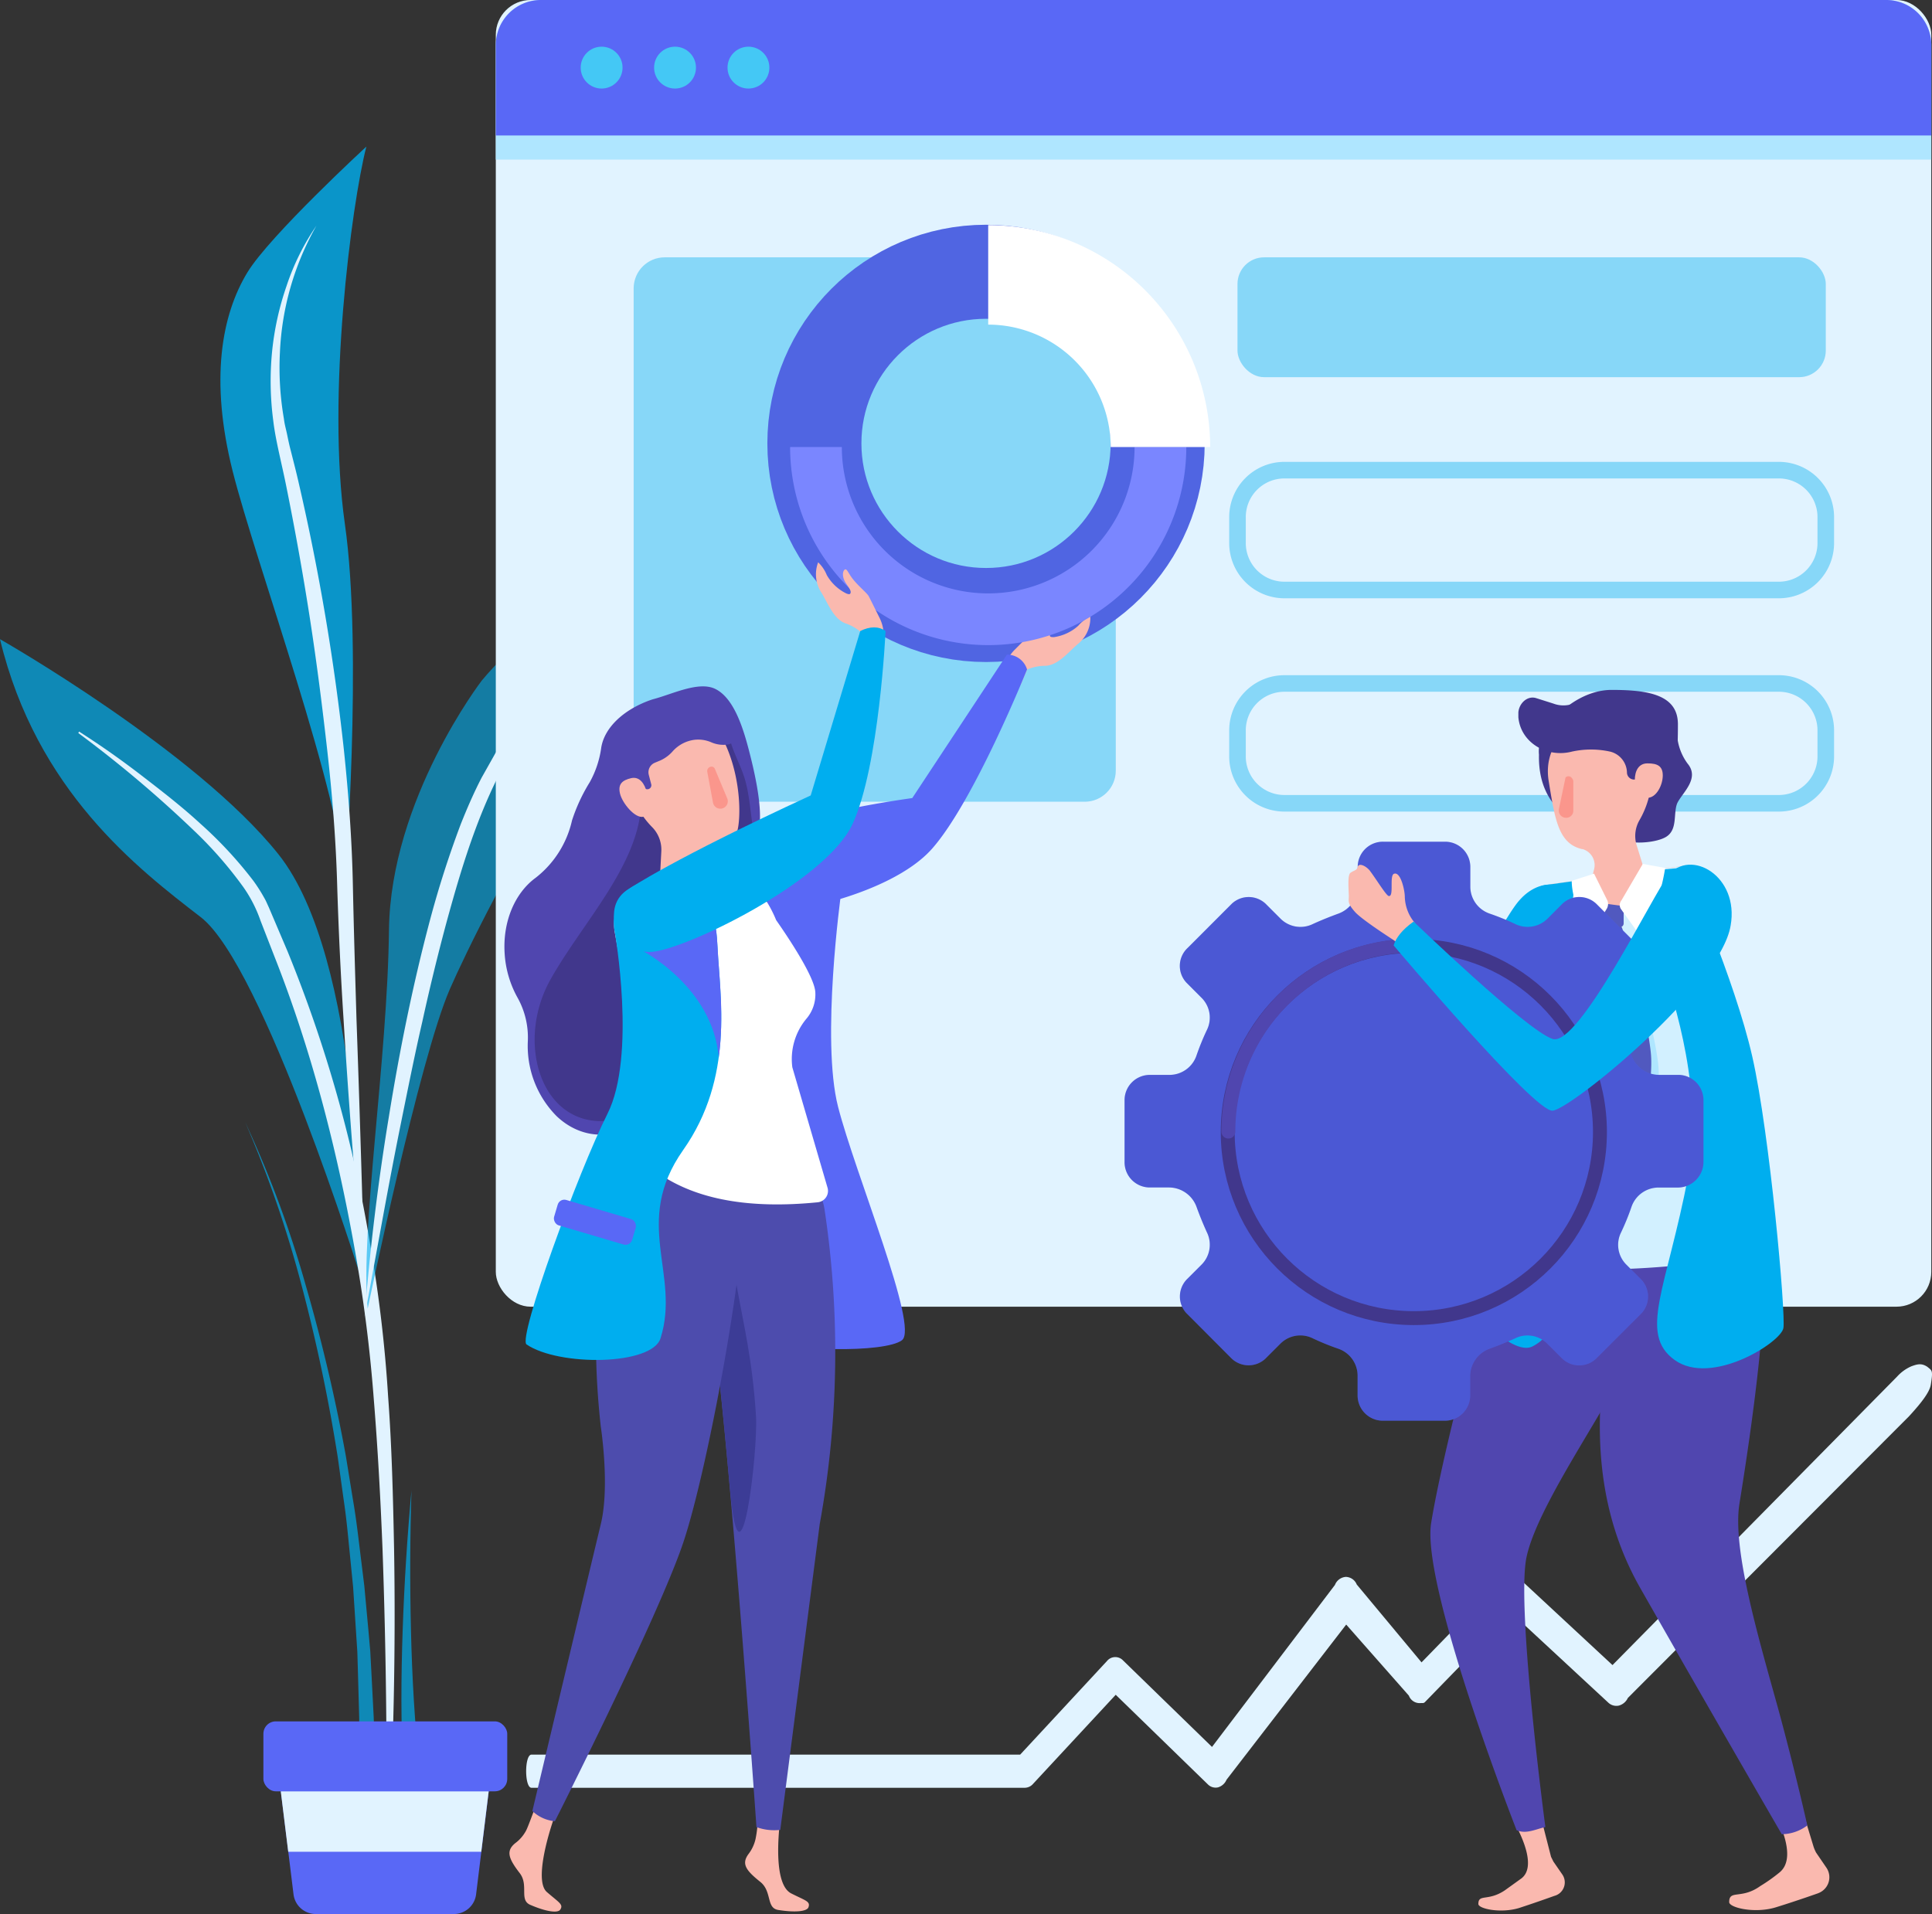 <svg xmlns="http://www.w3.org/2000/svg" width="410.842" height="407.068" viewBox="0 0 410.842 407.068">
  <rect x="0" y="0" width="410.842" height="407.068" fill="#333333" stroke="none"/>
  <g id="Art" transform="translate(-1085.08 -175.34)">
    <path id="Path_3257" data-name="Path 3257" d="M1406.465,586.153l-14.457-17.375a2.568,2.568,0,0,0-2.337-1.618,2.688,2.688,0,0,0-2.3,1.712l-26.14,34.451-18.907-18.385a2.277,2.277,0,0,0-3.424.111l-18.462,19.909H1216.519c-1.515,0-1.515,7.053,0,7.053h104.919a2.388,2.388,0,0,0,1.763-.856l17.555-18.924,19.575,19.036a2.319,2.319,0,0,0,2.166.659,2.85,2.85,0,0,0,1.823-1.626l25.447-33,13.327,15.116a2.445,2.445,0,0,0,3.33,1.361" transform="translate(-18.416 -56.453)" fill="#e1f3ff"/>
    <path id="Path_3258" data-name="Path 3258" d="M1544.669,514.9c-1.24-.856-2.156-.6-3.412-.146a8.812,8.812,0,0,0-3.049,2.191l-60.527,61.361-19.794-18.385a2.47,2.47,0,0,0-3.586.111l-19.391,19.917h2.251c-1.58,0-2.978,4.28-1.39,4.28l.19,1.857c.671,0,1.327.608,1.848.077l18.412-18.933,20.536,19.036a2.5,2.5,0,0,0,2.267.659,2.957,2.957,0,0,0,1.919-1.626l59.8-59.914c2.7-2.936,4.36-5.136,4.621-6.693C1545.87,515.581,1545.633,515.709,1544.669,514.9Z" transform="translate(-49.701 -48.843)" fill="#e1f3ff"/>
    <g id="Plant" transform="translate(1085.08 206.513)">
      <path id="Path_3259" data-name="Path 3259" d="M1146,454.19a229.152,229.152,0,0,1,12.9,34.785,365.819,365.819,0,0,1,8.5,36.188l1.489,9.175c.531,3.056.933,6.137,1.3,9.21l1.138,9.244.856,9.27.411,4.63.248,4.648.479,9.3c.24,6.205.205,12.411.317,18.625l-3.526-.06c0-6.163.214-12.325.128-18.488l-.257-9.235-.137-4.622-.3-4.613-.6-9.235-.916-9.2c-.291-3.073-.616-6.146-1.07-9.193l-1.276-9.167a366.2,366.2,0,0,0-7.609-36.24A240.394,240.394,0,0,0,1146,454.19Z" transform="translate(-1093.857 -246.689)" fill="#00aeef" opacity="0.7"/>
      <path id="Path_3260" data-name="Path 3260" d="M1085.08,334.16s41.641,23.7,59.213,45.749,17.572,81.492,17.572,90.163c0,0-20.748-66.505-34.1-76.8S1092.843,366.445,1085.08,334.16Z" transform="translate(-1085.08 -229.395)" fill="#00aeef" opacity="0.7"/>
      <path id="Path_3261" data-name="Path 3261" d="M1104.7,357.12c4.545,2.9,8.936,5.991,13.232,9.3s8.559,6.6,12.548,10.271a87.426,87.426,0,0,1,11.255,12.128,33.956,33.956,0,0,1,2.328,3.646c.377.625.659,1.344.984,2.029l.787,1.849,3.158,7.421a286.34,286.34,0,0,1,17.615,62.482,290.918,290.918,0,0,1,3.809,32.268c.8,10.776,1.053,21.561,1.267,32.328q.539,32.294-1.361,64.528h-.342q.394-32.208-.753-64.434c-.428-10.733-1.01-21.458-1.883-32.157a315.135,315.135,0,0,0-4.091-31.926c-3.783-21.124-9.141-42-17.042-61.986l-2.919-7.506a28.791,28.791,0,0,0-3.612-7.1,85.789,85.789,0,0,0-10.553-12.086,253.95,253.95,0,0,0-24.591-20.747Z" transform="translate(-1087.884 -232.703)" fill="#e1f3ff"/>
      <path id="Path_3262" data-name="Path 3262" d="M1200.648,339.376s-19.412,25.233-19.738,53.067-6.146,63.989-4.528,80.525c0,0,11-53.127,17.469-67.96s41.495-85.686,73.481-95.718C1267.333,309.281,1225.555,309.607,1200.648,339.376Z" transform="translate(-1098.194 -225.812)" fill="#00aeef" opacity="0.6"/>
      <path id="Path_3263" data-name="Path 3263" d="M1237.58,324.4a65.265,65.265,0,0,0-16.536,13.13,100.356,100.356,0,0,0-12.676,16.8c-7.575,11.923-11.692,25.438-15.407,39.1q-2.747,10.271-5.016,20.645c-1.592,6.907-2.979,13.866-4.391,20.816s-2.739,13.934-4.023,20.927-2.568,13.977-3.852,20.979q1.652-21.287,5.136-42.4c2.268-14.063,5.084-28.057,8.748-41.872a213.015,213.015,0,0,1,6.565-20.465c1.335-3.347,2.765-6.659,4.442-9.886l2.645-4.7c.856-1.566,1.917-3.047,2.867-4.579a92.786,92.786,0,0,1,13.772-16.545C1225.135,331.547,1230.9,327.07,1237.58,324.4Z" transform="translate(-1098.133 -227.989)" fill="#e1f3ff"/>
      <path id="Path_3264" data-name="Path 3264" d="M1145.592,238.5c-5.512,9.056-8.029,22.87-3.15,42.283s23.427,69.886,23.863,88c0,0,3.877-49.643,0-76.785s1.37-67.729,4.571-80.234C1170.876,211.76,1150.385,230.65,1145.592,238.5Z" transform="translate(-1092.97 -211.76)" fill="#00aeef" opacity="0.8"/>
      <path id="Path_3265" data-name="Path 3265" d="M1162.06,231.41a59.761,59.761,0,0,0-7.771,27.056,63.665,63.665,0,0,0,.856,14.037c.128,1.164.471,2.294.7,3.424s.471,2.277.779,3.424c.582,2.32,1.19,4.639,1.712,6.976a481.137,481.137,0,0,1,9.561,56.585c1,9.526,1.712,19.087,1.909,28.708s.488,19.036.77,28.562q1.018,28.588,1.755,57.227-2.748-28.519-4.5-57.1-.916-14.285-1.361-28.631c-.265-9.458-1.019-18.942-2.08-28.391s-2.26-18.882-3.706-28.245-3.133-18.77-5.016-28.091c-.462-2.328-1-4.648-1.506-6.967s-1.01-4.742-1.292-7.147a64.2,64.2,0,0,1-.257-14.5,61.262,61.262,0,0,1,3.09-14.1,50.955,50.955,0,0,1,6.36-12.83Z" transform="translate(-1094.768 -214.591)" fill="#e1f3ff"/>
      <path id="Path_3266" data-name="Path 3266" d="M1186.95,545.69q-.471,14.867-.111,29.735c.24,9.9.771,19.789,1.866,29.572l-3.509.3c-.522-9.989-.462-19.943-.12-29.88S1186.043,555.567,1186.95,545.69Z" transform="translate(-1099.449 -259.872)" fill="#00aeef" opacity="0.7"/>
      <path id="Path_3267" data-name="Path 3267" d="M1191.508,645.609H1162.15a4.767,4.767,0,0,1-4.716-4.22L1154.07,614h45.561l-3.364,27.39a4.768,4.768,0,0,1-4.759,4.22Z" transform="translate(-1095.02 -269.714)" fill="#5968f6"/>
      <rect id="Rectangle_3788" data-name="Rectangle 3788" width="51.852" height="14.876" rx="2.63" transform="translate(56.012 334.922)" fill="#5968f6"/>
      <path id="Rectangle_21" data-name="Rectangle 21" d="M1197.473,633.3h-41.05l-1.583-12.847h44.208l-1.575,12.847" transform="translate(-1095.131 -270.643)" fill="#e1f3ff"/>
    </g>
    <g id="Window" transform="translate(1190.513 175.34)">
      <rect id="Rectangle_3789" data-name="Rectangle 3789" width="305.256" height="277.901" rx="7.4" fill="#e1f3ff"/>
      <path id="Path_3268" data-name="Path 3268" d="M1507.7,209.286V184.918a9.578,9.578,0,0,0-9.578-9.578h-286.1a9.578,9.578,0,0,0-9.578,9.578v24.368Z" transform="translate(-1202.44 -175.34)" fill="#afe6ff"/>
      <path id="Path_3269" data-name="Path 3269" d="M1507.7,204.15V184.918a9.578,9.578,0,0,0-9.578-9.578h-286.1a9.578,9.578,0,0,0-9.578,9.578V204.15Z" transform="translate(-1202.44 -175.34)" fill="#5968f6"/>
      <circle id="Ellipse_501" data-name="Ellipse 501" cx="4.451" cy="4.451" r="4.451" transform="translate(18.051 9.929)" fill="#44c8f5"/>
      <circle id="Ellipse_502" data-name="Ellipse 502" cx="4.451" cy="4.451" r="4.451" transform="translate(33.663 9.929)" fill="#44c8f5"/>
      <circle id="Ellipse_503" data-name="Ellipse 503" cx="4.451" cy="4.451" r="4.451" transform="translate(49.275 9.929)" fill="#44c8f5"/>
      <rect id="Rectangle_3790" data-name="Rectangle 3790" width="102.522" height="115.781" rx="6.6" transform="translate(29.315 54.728)" fill="#00aeef" opacity="0.4"/>
      <rect id="Rectangle_3791" data-name="Rectangle 3791" width="125.102" height="25.489" rx="5.66" transform="translate(157.721 54.728)" fill="#00aeef" opacity="0.4"/>
      <path id="Path_3270" data-name="Path 3270" d="M1501.543,319.116H1396.385a11.752,11.752,0,0,1-11.735-11.735v-5.546a11.752,11.752,0,0,1,11.735-11.735h105.159a11.752,11.752,0,0,1,11.735,11.735v5.546a11.752,11.752,0,0,1-11.735,11.735Zm-105.159-25.489a8.217,8.217,0,0,0-8.208,8.208v5.546a8.217,8.217,0,0,0,8.208,8.208h105.159a8.217,8.217,0,0,0,8.208-8.208v-5.546a8.217,8.217,0,0,0-8.208-8.208Z" transform="translate(-1228.692 -191.874)" fill="#00aeef" opacity="0.4"/>
      <path id="Path_3271" data-name="Path 3271" d="M1501.543,372.117H1396.385a11.743,11.743,0,0,1-11.735-11.726v-5.555a11.743,11.743,0,0,1,11.735-11.726h105.159a11.743,11.743,0,0,1,11.735,11.726v5.555a11.743,11.743,0,0,1-11.735,11.726Zm-105.159-25.489a8.217,8.217,0,0,0-8.208,8.208v5.555a8.217,8.217,0,0,0,8.208,8.2h105.159a8.217,8.217,0,0,0,8.208-8.2v-5.555a8.217,8.217,0,0,0-8.208-8.208Z" transform="translate(-1228.692 -199.512)" fill="#00aeef" opacity="0.4"/>
      <g id="Ellipse_898" data-name="Ellipse 898" transform="translate(57.747 47.797)" fill="none" stroke="#5065e2" stroke-width="20">
        <circle cx="46.5" cy="46.5" r="46.5" stroke="none"/>
        <circle cx="46.5" cy="46.5" r="36.5" fill="none"/>
      </g>
    </g>
    <g id="Character_2" data-name="Character 2" transform="translate(1192.346 223.212)">
      <path id="Path_3272" data-name="Path 3272" d="M1344.614,329.37c-1.635,1.121-3.92,1.969-4.519,2.482-.154.137-2.225,2.217-3.672,3.672a8.4,8.4,0,0,0-2.208,3.877,5.418,5.418,0,0,0-.154,2.816s2.106,1.558,3.629.745l1.378-3.227a9.8,9.8,0,0,1,3.989-.8c2.8-.214,4.939-3.133,6.976-4.776a7.051,7.051,0,0,0,2.465-5.709,7.755,7.755,0,0,0-2.568,1.977,9.759,9.759,0,0,1-5.135,2.405c-.214,0-.77.043-.856-.205-.317-.728,1.267-1.506,1.934-2.174.924-.933,1.07-1.9.762-2.337S1345.769,328.566,1344.614,329.37Z" transform="translate(-1227.913 -245.207)" fill="#fab9af"/>
      <path id="Path_3273" data-name="Path 3273" d="M1290.7,396.686s-4.28,30.933-.616,45.227,17.255,46.845,13.592,49.643-25.019,2.371-27.612-.428-5.991-92.037,1.541-96.052S1290.162,389.787,1290.7,396.686Z" transform="translate(-1219.134 -254.397)" fill="#5968f6"/>
      <path id="Path_3274" data-name="Path 3274" d="M1265.514,380s6.847-6.959,38.8-11.495L1324.444,338a4.425,4.425,0,0,1,4.28,3.15s-11.178,27.886-20.182,38.106-33.9,15.141-40.759,13.455S1260.815,383.2,1265.514,380Z" transform="translate(-1217.587 -246.647)" fill="#5968f6"/>
      <path id="Path_3275" data-name="Path 3275" d="M1262.383,360.757c-1.232-4.913-3.167-12.12-7.378-14.277-3.424-1.78-8.91.916-12.925,2.029-.394.1-.77.223-1.147.359-5.538,2.011-9.552,5.752-10.271,9.98a20.986,20.986,0,0,1-2.44,7.4,37,37,0,0,0-3.783,8.148,21.4,21.4,0,0,1-7.772,12.231c-4.339,3.184-6.993,9.244-6.556,16.057a22.039,22.039,0,0,0,2.8,9.509,17.333,17.333,0,0,1,2.131,9.167,21.21,21.21,0,0,0,6.111,15.92c5.384,5.136,12.933,5.272,17.88.265,2.319-2.345,2.979-6.308,2.842-10.5-.291-9.1,4.716-16.579,11.914-17.76.317-.051.616-.1.856-.163,5.889-1.241,10.408-7.113,11.127-14.474a22.675,22.675,0,0,0-.625-7.969,29.757,29.757,0,0,1-.856-11.127C1264.789,371.85,1263.7,366,1262.383,360.757Z" transform="translate(-1210.065 -247.784)" fill="#5046af"/>
      <path id="Path_3276" data-name="Path 3276" d="M1266.3,388.516a31.927,31.927,0,0,1-.659-3.21,27.96,27.96,0,0,0-.719-3.21c-.265-.924-.488-1.866-.676-2.816-.8-4.1-.856-8.354-2.131-12.351-.856-2.568-2.08-4.759-2.825-7.258a1.421,1.421,0,0,0-1.712-.959c-1.909.445-3.792.916-6.95,1.78a14.439,14.439,0,0,0-10.434,13.01c-1.044,13.019-12.839,24.942-19.447,36.924-6.685,12.377-2.431,28.245,9.244,29.666a11.657,11.657,0,0,0,10.031-3.621,10.194,10.194,0,0,0,2.944-7.515h0c-.291-9.1,4.716-16.579,11.915-17.76.317-.051.616-.1.856-.163,5.889-1.241,10.408-7.113,11.127-14.474A22.674,22.674,0,0,0,1266.3,388.516Z" transform="translate(-1211.147 -249.625)" fill="#41378c"/>
      <path id="Path_3277" data-name="Path 3277" d="M1220.281,624.338a2.21,2.21,0,0,0-3.792.8c-.317.753-1.267,3.424-1.66,4.143a8.034,8.034,0,0,1-2.32,2.662c-1.96,1.635-1.412,3.218.976,6.325,2,2.568-.18,5.726,2.268,6.77,3.372,1.455,5.837,1.8,6.359,1.018.736-1.121-.24-1.489-2.842-3.749s.146-11.769,1.472-15.595A2.414,2.414,0,0,0,1220.281,624.338Z" transform="translate(-1210.245 -287.789)" fill="#fab9af"/>
      <path id="Path_3278" data-name="Path 3278" d="M1276.075,627.326a2.277,2.277,0,0,0-3.612,1.635,24.133,24.133,0,0,1-.385,2.568,8.241,8.241,0,0,1-1.506,3.193c-1.5,2.063-.582,3.424,2.5,5.889,2.568,2.037,1.224,5.6,3.852,5.991,3.629.582,6.1.308,6.411-.573.445-1.275-.591-1.387-3.663-2.944-3.218-1.626-2.919-9.578-2.568-13.609a2.431,2.431,0,0,0-1.027-2.183Z" transform="translate(-1218.681 -288.27)" fill="#fab9af"/>
      <path id="Path_3279" data-name="Path 3279" d="M1247.34,352.886c-6.736,1.6-8.1,6.993-6.111,15.886a18.476,18.476,0,0,0,4.725,8.071,6.848,6.848,0,0,1,1.849,4.981l-.282,5.358c.1,4.879,2.91,6.9,6.385,7.044a6.505,6.505,0,0,0,4.759-1.986c1.412-1.481.993-3.843.214-5.735l-.719-1.335a3.646,3.646,0,0,1,1.489-5.024c1.429-.685,3.03-.779,3.963-1.806s1.626-9.7-1.626-17.9C1258.621,352.03,1254.068,351.285,1247.34,352.886Z" transform="translate(-1214.435 -248.694)" fill="#fab9af"/>
      <path id="Path_3280" data-name="Path 3280" d="M1264.7,372.574a1.583,1.583,0,0,1-1.173,2.174h0a1.592,1.592,0,0,1-1.832-1.181l-1.233-6.625a.933.933,0,0,1,.753-1.1.77.77,0,0,1,.856.454Z" transform="translate(-1217.324 -250.656)" fill="#fa968c"/>
      <path id="Path_3281" data-name="Path 3281" d="M1237.671,358.621c-.514,1.292-3.424,4.091-1.01,5.461l7.147,4.031a.856.856,0,0,0,1.19-.916l-.539-2.08a2.191,2.191,0,0,1,1.275-2.568l1.25-.522a7.7,7.7,0,0,0,2.568-1.926,7.472,7.472,0,0,1,4.588-2.431,7,7,0,0,1,3.715.573,6.4,6.4,0,0,0,3.578.394,1.326,1.326,0,0,0,1.027-.856C1265.523,348.436,1243.928,343.018,1237.671,358.621Z" transform="translate(-1213.761 -248.199)" fill="#5046af"/>
      <path id="Path_3282" data-name="Path 3282" d="M1244.494,371.812c.5,2.054,1.061,4.648-.736,5.076s-4.511-2.876-5-4.93.548-2.842,2.345-3.27S1244.006,369.8,1244.494,371.812Z" transform="translate(-1214.182 -251.059)" fill="#fab9af"/>
      <path id="Path_3283" data-name="Path 3283" d="M1273.6,462.854a13.036,13.036,0,0,1,11.486,10.913,203.635,203.635,0,0,1-1.018,66.933l-8.388,65.05a11.016,11.016,0,0,1-5.067-.591s-6.591-94.9-10.468-114.693-.359-28.9-.359-28.9Z" transform="translate(-1217.018 -264.451)" fill="#4d4cad"/>
      <path id="Path_3284" data-name="Path 3284" d="M1270.52,517.76c-1.481-23.966-7.823-31.156-4.725-55.156v-.591l-5.991-.454s-3.518,9.133.36,28.9c1.4,7.147,3.158,24.12,4.827,42.873C1267.173,557.945,1270.982,525.189,1270.52,517.76Z" transform="translate(-1217.021 -264.45)" fill="#3c3c96"/>
      <path id="Path_3285" data-name="Path 3285" d="M1249.081,461.1a14.439,14.439,0,0,0-14.5,10.271c-2.85,9.415-5.581,25.37-3.022,48.565,0,0,1.969,12.616,0,20.73s-14.551,61-14.551,61a7.959,7.959,0,0,0,4.793,2.174s21.732-42.916,27.227-59.059,15.081-67.917,13.156-82.519Z" transform="translate(-1211.066 -264.381)" fill="#4d4cad"/>
      <path id="Path_3286" data-name="Path 3286" d="M1280.1,417.536c-.2-3.253-5.555-11.324-8.337-15.312,0,0-3.321-8.7-8.782-9.612a32.3,32.3,0,0,0-16.588.993l-2.568.77a9.167,9.167,0,0,0-6.377,10.382l9.064,51.167c8.294,5.863,19.84,7.746,34.091,6.325a2.431,2.431,0,0,0,2.1-3.09l-7.489-25.618a13.4,13.4,0,0,1,2.944-10.271,7.969,7.969,0,0,0,1.943-5.735Z" transform="translate(-1213.99 -254.423)" fill="#fff"/>
      <path id="Path_3287" data-name="Path 3287" d="M1256.133,408.156c.522,10.853,3.612,27.758-7.3,43.25s-.488,26.328-4.81,40.031c-1.832,5.812-21.621,5.991-28.494,1.31-1.917-1.31,10.981-36.685,17.2-49.036s1.558-38.688,1.558-38.688-2.422-10.1,8.936-11.127C1255.277,392.749,1255.927,403.816,1256.133,408.156Z" transform="translate(-1210.825 -254.689)" fill="#00aeef"/>
      <path id="Path_3288" data-name="Path 3288" d="M1242.438,408.366c1.447.616,16.186,8.422,17.444,23.35,1.216-8.919.052-17.264-.257-23.564-.214-4.34-.856-15.407-12.916-14.285C1235.351,394.919,1240.315,407.459,1242.438,408.366Z" transform="translate(-1214.308 -254.685)" fill="#5968f6"/>
      <rect id="Rectangle_3792" data-name="Rectangle 3792" width="17.307" height="5.641" rx="1.47" transform="matrix(0.959, 0.283, -0.283, 0.959, 11.746, 206.916)" fill="#5968f6"/>
      <path id="Path_3290" data-name="Path 3290" d="M1360.72,286.42a36.625,36.625,0,1,1-73.25,0" transform="translate(-1221.218 -239.216)" fill="none" stroke="#7a86ff" stroke-miterlimit="10" stroke-width="11"/>
      <path id="Path_3291" data-name="Path 3291" d="M1377.464,278.474h-21.158a26.08,26.08,0,0,0-26.046-26.037V231.27A47.256,47.256,0,0,1,1377.464,278.474Z" transform="translate(-1227.383 -231.27)" fill="#fff"/>
      <path id="Path_3292" data-name="Path 3292" d="M1295.168,318.434c1.19,1.575,3.09,3.107,3.492,3.783.111.18,1.412,2.8,2.328,4.648a8.3,8.3,0,0,1,.856,4.365,5.335,5.335,0,0,1-.736,2.722s-2.491.813-3.681-.437l-.282-3.5A9.9,9.9,0,0,0,1293.61,328c-2.568-1.087-3.7-4.528-5.135-6.736a7.148,7.148,0,0,1-.539-6.2,7.7,7.7,0,0,1,1.832,2.7,9.744,9.744,0,0,0,4.109,3.9c.2.094.719.282.856.086.522-.6-.736-1.832-1.147-2.679-.582-1.181-.419-2.14,0-2.457S1294.312,317.278,1295.168,318.434Z" transform="translate(-1221.221 -243.344)" fill="#fab9af"/>
      <path id="Path_3293" data-name="Path 3293" d="M1240.542,386.788s9.244-6.282,38.576-19.815L1289.654,332c2.089-1.019,3.895-1.036,5.384,0,0,0-1.318,28.622-7,41s-35.838,26.9-42.882,27.253S1234.062,390.468,1240.542,386.788Z" transform="translate(-1213.987 -245.672)" fill="#00aeef"/>
    </g>
    <g id="Character_1" data-name="Character 1" transform="translate(1324.216 322.062)">
      <path id="Path_97" data-name="Path 97" d="M1464.44,624.656l2.568,10.023.505,1.019,1.874,2.713a2.97,2.97,0,0,1-.7,4.126,3.13,3.13,0,0,1-1,.462s-3.732,1.352-7.472,2.568c-3.9,1.19-8.662.171-8.662-.856,0-2.208,2.037-.505,5.606-2.884l3.569-2.568c3.056-2.38.334-8.491-1.524-11.889-.685-1.181,0-4.28,1.352-4.579l.856-.171A2.97,2.97,0,0,1,1464.44,624.656Z" transform="translate(-1376.314 -386.504)" fill="#fab9af"/>
      <path id="Path_98" data-name="Path 98" d="M1462.41,521.863c-.676-1.866-1.352-3.732-1.712-4.579a7.537,7.537,0,0,0-1.018-1.19,8.628,8.628,0,0,1-1.524-2.208l-.514-3.235c-.171-1.523-1.19-2.713-2.713-2.371h0c-1.712.334-2.208,1.866-1.866,3.561l.334,2.379a8.217,8.217,0,0,1-.171,4.074,15.367,15.367,0,0,0,1.874,8.32c.676,1.524,2.885,2.208,5.769,2.893,1.361.334,3.74.505,2.568-1.027-.856-1.181-5.264-2.568-4.588-6.959,0-.171.171-.856.342-.856.856-.171,1.19,1.524,1.712,2.38.685,1.19,1.712,1.524,2.208,1.352C1463.625,523.9,1462.949,523.224,1462.41,521.863Z" transform="translate(-1376.517 -370.023)" fill="#fab9af"/>
      <path id="Path_99" data-name="Path 99" d="M1461.858,403c-4.588,14.26-16.134,41.084-33.278,50.6-11.555,6.454-39.569,15.963-39.569,15.963s-.856-1.19-1.524-2.208a9.122,9.122,0,0,1-1.027-2.568s34.819-17.837,39.569-23.11c4.588-5.093,20.208-38.208,24.967-43.3C1456.252,392.451,1464.409,395.019,1461.858,403Z" transform="translate(-1366.936 -353.729)" fill="#00aeef"/>
      <path id="Path_100" data-name="Path 100" d="M1456.89,471.749l10.87-77.435,29.718-4.074,15.621,80.833Z" transform="translate(-1377.084 -353.025)" fill="#fab9af"/>
      <path id="Path_101" data-name="Path 101" d="M1528.78,622.193l3.055,10.023a8.495,8.495,0,0,0,.514,1.181l2.208,3.235a3.6,3.6,0,0,1-.976,5,4.088,4.088,0,0,1-.856.437s-4.28,1.524-8.662,2.885c-4.588,1.524-10.194.171-10.194-1.019,0-2.722,2.568-.514,6.625-3.424a34.968,34.968,0,0,0,4.074-2.884c3.569-2.893.514-9.852-1.712-13.926a2.4,2.4,0,0,1,.907-3.287,2.627,2.627,0,0,1,.788-.282l1.018-.171a3.116,3.116,0,0,1,3.21,2.234Z" transform="translate(-1385.293 -386.121)" fill="#fab9af"/>
      <path id="Path_102" data-name="Path 102" d="M1487.519,485.812l-32.944-2.722s-11.718,41.778-14.773,60.454c-2.208,13.421,18.171,65.384,18.171,65.384,2.037.856,3.9-.171,6.111-.685,0,0-6.111-45.843-4.074-57.056,2.208-11.709,19.686-35.315,20.885-41.435A132.721,132.721,0,0,1,1487.519,485.812Z" transform="translate(-1374.597 -366.402)" fill="#5046af"/>
      <path id="Path_103" data-name="Path 103" d="M1486.789,485.506c-3.424,18.171-11.033,45.509,3.569,71.153s30.06,52.305,30.06,52.305a9.184,9.184,0,0,0,5.435-1.866s-2.568-11.555-6.282-25.138c-4.28-15.407-9.68-33.792-8.148-43.3,2.884-17.829,6.111-41.606,5.093-53.153C1515.659,473.789,1488.492,475.826,1486.789,485.506Z" transform="translate(-1380.663 -365.592)" fill="#5046af"/>
      <path id="Path_104" data-name="Path 104" d="M1457.021,472.775a2.645,2.645,0,0,1-1.524-3.056l12.223-75.407,29.718-4.083,15.963,79.644a2.714,2.714,0,0,1-2.106,3.21h-.1a193.7,193.7,0,0,1-33.792,3.235C1466.188,476.336,1459.905,474.127,1457.021,472.775Z" transform="translate(-1376.872 -353.023)" fill="#d2f0ff"/>
      <path id="Path_105" data-name="Path 105" d="M1496.437,410.2c3.569,9.852,9.338,29.213,6.111,46.22-4.579,23.966-10.7,33.621-2.884,39.227s22.588-3.732,23.11-6.8-2.885-41.264-6.616-57.732-14.268-40.228-14.268-40.228l-5.435.505C1496.265,391.181,1494.742,405.62,1496.437,410.2Z" transform="translate(-1382.667 -353.118)" fill="#00aeef"/>
      <path id="Path_106" data-name="Path 106" d="M1471.653,394.21s-2.38,10.7-.514,26.833c1.875,15.963,5.949,64.7-8.653,72.171-4.588,2.371-15.115-9.68-15.115-11.889,0-3.911,3.561-16.648,6.787-28.365,2.722-9.338,5.435-40.579,6.282-52.639a5.786,5.786,0,0,1,5.093-5.264Z" transform="translate(-1375.712 -353.596)" fill="#00aeef"/>
      <g id="Group_121" data-name="Group 121" transform="translate(83.744)">
        <path id="Path_107" data-name="Path 107" d="M1498.657,355.907a11.616,11.616,0,0,0,2.208,7.815c2.713,3.227-1.19,6.274-2.208,8.491-.856,2.208.163,5.6-2.38,7.13s-9.852,1.866-11.033-.685C1484.047,375.773,1490.329,354.375,1498.657,355.907Z" transform="translate(-1464.891 -348.066)" fill="#41378c"/>
        <path id="Path_108" data-name="Path 108" d="M1466.609,360.54c-.342,14.6,13.241,17.5,21.227,17.5s8.32-17.5,8.32-23.966c0-6.282-6.282-7.31-14.1-7.31-6.274,0-12.223,4.93-14.6,9.509A7.514,7.514,0,0,0,1466.609,360.54Z" transform="translate(-1462.226 -346.76)" fill="#41378c"/>
        <path id="Path_109" data-name="Path 109" d="M1481.7,353.34c6.625,0,9.175,4.75,9.175,13.412a19.309,19.309,0,0,1-2.568,8.662,6.7,6.7,0,0,0-.676,5.093l1.524,4.93c1.018,4.579-1.19,7.13-4.417,7.986a5.7,5.7,0,0,1-4.922-.856c-1.712-1.019-1.866-3.424-1.523-5.264l.334-1.352a3.543,3.543,0,0,0-2.422-4.382h-.12c-5.093-1.19-5.777-6.454-7.138-14.773C1467.785,358.262,1475.086,353.34,1481.7,353.34Z" transform="translate(-1462.547 -347.708)" fill="#fab9af"/>
        <path id="Path_110" data-name="Path 110" d="M1465.2,348.609l3.732,1.181a6.042,6.042,0,0,0,4.28,0l7.643-2.2c4.588,0,12.231,2.568,11.2,9.167l-.856,4.75a4.143,4.143,0,0,1-3.732,3.424h0a1.412,1.412,0,0,1-1.361,1.019,1.524,1.524,0,0,1-1.523-1.524h0a4.691,4.691,0,0,0-3.569-4.417,18.958,18.958,0,0,0-8.148,0c-5.264,1.361-10.87-1.866-11.375-7.3V351.69C1461.627,349.79,1463.33,348.095,1465.2,348.609Z" transform="translate(-1461.49 -346.88)" fill="#41378c"/>
        <path id="Path_111" data-name="Path 111" d="M1490.42,368.606c0,2.037.676,3.732,2.722,3.732,1.866,0,3.227-2.713,3.227-4.75s-1.19-2.568-3.227-2.568C1491.267,365,1490.42,366.569,1490.42,368.606Z" transform="translate(-1465.658 -349.391)" fill="#fab9af"/>
        <path id="Path_112" data-name="Path 112" d="M1471.564,375.179a1.54,1.54,0,0,0,1.164,1.832,1.713,1.713,0,0,0,.368.043h0a1.506,1.506,0,0,0,1.523-1.361v-6.454a1.25,1.25,0,0,0-.342-.676.855.855,0,0,0-.676-.342c-.343,0-.685.171-.685.5Z" transform="translate(-1462.936 -349.852)" fill="#fa968c"/>
      </g>
      <path id="Path_113" data-name="Path 113" d="M1486.6,407.7a1.156,1.156,0,0,1,.856.676c1.019,3.235,5.6,18.171,6.616,26.328.856,6.616-1.866,18.163-3.424,24.111a9.364,9.364,0,0,1-4.28,5.606l-1.019.676a1.917,1.917,0,0,1-2.568-.676l-.676-1.712a4.733,4.733,0,0,1-.343-3.732c1.866-4.759,6.282-17.118,5.778-25.3-.171-2.884-2.893-20.542-3.74-24.959a.856.856,0,0,1,.668-1,.641.641,0,0,1,.18,0Z" transform="translate(-1380.633 -355.54)" fill="#afe6ff"/>
      <path id="Path_114" data-name="Path 114" d="M1485.217,405.1a1.156,1.156,0,0,1,.856.676c1.018,3.235,5.264,18.342,6.111,26.534.676,6.616-2.208,18.163-3.9,23.966a9.151,9.151,0,0,1-4.28,5.435l-1.018.505a1.917,1.917,0,0,1-2.568-.676l-.856-1.524a4.143,4.143,0,0,1-.171-3.74c1.866-4.579,6.625-16.981,6.454-25.13,0-2.884-2.568-20.542-3.056-25.13a.958.958,0,0,1,.856-1.027Z" transform="translate(-1380.272 -355.15)" fill="#5159bf"/>
      <path id="Path_115" data-name="Path 115" d="M1483.135,404.889h2.885a.8.8,0,0,0,.856-.753.169.169,0,0,0,0-.094v-2.893a.8.8,0,0,0-.753-.856h-.094l-2.568-.342a1.438,1.438,0,0,0-1.19,1.19v2.884a.916.916,0,0,0,.865.865Z" transform="translate(-1380.74 -354.423)" fill="#5159bf"/>
      <path id="Path_116" data-name="Path 116" d="M1491.584,390l4.75.856s-1.018,7.815-4.75,13.592a.856.856,0,0,1-1.164,0h0L1487,399.689a1.515,1.515,0,0,1,0-1.866Z" transform="translate(-1381.375 -352.99)" fill="#fff"/>
      <path id="Path_117" data-name="Path 117" d="M1479.5,392.42l-4.75,1.532s-.171,4.75,3.561,10.357a.856.856,0,0,0,1.164,0h0l2.722-4.417a2,2,0,0,0,.162-1.712Z" transform="translate(-1379.657 -353.339)" fill="#fff"/>
      <g id="Group_122" data-name="Group 122" transform="translate(0 32.293)">
        <g id="Ellipse_899" data-name="Ellipse 899" transform="translate(28.044 27.781)" fill="none" stroke="#5968f6" stroke-linecap="square" stroke-width="10">
          <circle cx="34" cy="34" r="34" stroke="none"/>
          <circle cx="34" cy="34" r="29" fill="none"/>
        </g>
        <path id="Path_119" data-name="Path 119" d="M1486.757,452.587V439.509a5.367,5.367,0,0,0-5.29-5.435h-4.22a6.248,6.248,0,0,1-5.769-4.074c-.685-1.866-1.361-3.569-2.208-5.435a5.94,5.94,0,0,1,1.19-6.959l2.885-2.893a5.23,5.23,0,0,0,.24-7.4,3.192,3.192,0,0,0-.24-.24l-9.167-9.175a5.247,5.247,0,0,0-7.4-.24c-.086.077-.163.163-.24.24l-2.885,2.893a5.992,5.992,0,0,1-6.967,1.181,52.709,52.709,0,0,0-5.435-2.208,6.077,6.077,0,0,1-4.074-5.769v-4.074a5.358,5.358,0,0,0-5.29-5.435H1418.66a5.35,5.35,0,0,0-5.427,5.29V394a6.239,6.239,0,0,1-4.083,5.769c-1.866.685-3.561,1.361-5.427,2.208a5.991,5.991,0,0,1-6.967-1.19l-2.885-2.885a5.247,5.247,0,0,0-7.4-.24c-.077.077-.162.154-.24.24l-9.167,9.176a5.221,5.221,0,0,0-.24,7.4l.24.24,2.885,2.893a5.94,5.94,0,0,1,1.19,6.959,52.363,52.363,0,0,0-2.208,5.435,6.077,6.077,0,0,1-5.778,4.074h-4.066a5.367,5.367,0,0,0-5.435,5.3v13.215a5.367,5.367,0,0,0,5.3,5.427h4.211a6.257,6.257,0,0,1,5.777,4.083c.676,1.866,1.361,3.561,2.208,5.427a5.991,5.991,0,0,1-1.19,6.967l-2.885,2.884a5.247,5.247,0,0,0-.248,7.4l.248.24,9.133,9.167a5.238,5.238,0,0,0,7.4.24l.24-.24,2.885-2.884a5.991,5.991,0,0,1,6.967-1.19,51.458,51.458,0,0,0,5.427,2.208,6.085,6.085,0,0,1,4.083,5.777v4.091a5.367,5.367,0,0,0,5.29,5.435h13.215a5.375,5.375,0,0,0,5.435-5.3v-4.211a6.248,6.248,0,0,1,4.074-5.777c1.866-.676,3.569-1.361,5.435-2.208a5.94,5.94,0,0,1,6.959,1.19l2.893,2.884a5.23,5.23,0,0,0,7.4.24,3.144,3.144,0,0,0,.24-.24l9.176-9.167a5.247,5.247,0,0,0,.24-7.4l-.24-.24-2.885-2.884a5.94,5.94,0,0,1-1.19-6.967,51.44,51.44,0,0,0,2.208-5.427,6.085,6.085,0,0,1,5.769-4.083h4.074A5.461,5.461,0,0,0,1486.757,452.587ZM1427.7,475.7a19.32,19.32,0,1,0-.034-.043Z" transform="translate(-1363.649 -384.489)" fill="#5968f6"/>
        <path id="Path_347" data-name="Path 347" d="M1486.757,452.587V439.509a5.367,5.367,0,0,0-5.29-5.435h-4.22a6.248,6.248,0,0,1-5.769-4.074c-.685-1.866-1.361-3.569-2.208-5.435a5.94,5.94,0,0,1,1.19-6.959l2.885-2.893a5.23,5.23,0,0,0,.24-7.4,3.192,3.192,0,0,0-.24-.24l-9.167-9.175a5.247,5.247,0,0,0-7.4-.24c-.086.077-.163.163-.24.24l-2.885,2.893a5.992,5.992,0,0,1-6.967,1.181,52.709,52.709,0,0,0-5.435-2.208,6.077,6.077,0,0,1-4.074-5.769v-4.074a5.358,5.358,0,0,0-5.29-5.435H1418.66a5.35,5.35,0,0,0-5.427,5.29V394a6.239,6.239,0,0,1-4.083,5.769c-1.866.685-3.561,1.361-5.427,2.208a5.991,5.991,0,0,1-6.967-1.19l-2.885-2.885a5.247,5.247,0,0,0-7.4-.24c-.077.077-.162.154-.24.24l-9.167,9.176a5.221,5.221,0,0,0-.24,7.4l.24.24,2.885,2.893a5.94,5.94,0,0,1,1.19,6.959,52.363,52.363,0,0,0-2.208,5.435,6.077,6.077,0,0,1-5.778,4.074h-4.066a5.367,5.367,0,0,0-5.435,5.3v13.215a5.367,5.367,0,0,0,5.3,5.427h4.211a6.257,6.257,0,0,1,5.777,4.083c.676,1.866,1.361,3.561,2.208,5.427a5.991,5.991,0,0,1-1.19,6.967l-2.885,2.884a5.247,5.247,0,0,0-.248,7.4l.248.24,9.133,9.167a5.238,5.238,0,0,0,7.4.24l.24-.24,2.885-2.884a5.991,5.991,0,0,1,6.967-1.19,51.458,51.458,0,0,0,5.427,2.208,6.085,6.085,0,0,1,4.083,5.777v4.091a5.367,5.367,0,0,0,5.29,5.435h13.215a5.375,5.375,0,0,0,5.435-5.3v-4.211a6.248,6.248,0,0,1,4.074-5.777c1.866-.676,3.569-1.361,5.435-2.208a5.94,5.94,0,0,1,6.959,1.19l2.893,2.884a5.23,5.23,0,0,0,7.4.24,3.144,3.144,0,0,0,.24-.24l9.176-9.167a5.247,5.247,0,0,0,.24-7.4l-.24-.24-2.885-2.884a5.94,5.94,0,0,1-1.19-6.967,51.44,51.44,0,0,0,2.208-5.427,6.085,6.085,0,0,1,5.769-4.083h4.074A5.461,5.461,0,0,0,1486.757,452.587ZM1427.7,475.7a19.32,19.32,0,1,0-.034-.043Z" transform="translate(-1363.649 -384.489)" fill="#101a43" opacity="0.19"/>
        <circle id="Ellipse_6" data-name="Ellipse 6" cx="39.578" cy="39.578" r="39.578" transform="translate(21.938 22.16)" fill="none" stroke="#41378c" stroke-miterlimit="10" stroke-width="2.96"/>
        <path id="Path_120" data-name="Path 120" d="M1389.44,449.849A39.6,39.6,0,0,1,1429,410.28" transform="translate(-1367.365 -388.205)" fill="none" stroke="#5046af" stroke-linecap="round" stroke-miterlimit="10" stroke-width="2.96"/>
      </g>
      <path id="Path_121" data-name="Path 121" d="M1433.983,407.564a2.662,2.662,0,0,0,.334-3.74l-1.018-1.352a8.969,8.969,0,0,1-2.037-5.435c0-1.361-.856-5.264-2.208-4.93-1.19.171,0,4.93-1.19,4.759-.5,0-2.568-3.424-4.074-5.435-.856-1.019-2.38-1.712-2.568-.676-.171.676-.856.676-1.532,1.19s-.334,3.9-.334,4.922c0,1.19-.342,1.523,1.352,3.424,1.361,1.524,7.138,5.264,7.138,5.264l2.568,1.712a2.482,2.482,0,0,0,3.492.4l.077-.06Z" transform="translate(-1371.663 -353.025)" fill="#fab9af"/>
      <path id="Path_122" data-name="Path 122" d="M1434.745,402.292s23.966,23.11,29.555,24.959,21.732-31.412,24.616-34.81c4.759-5.769,15.116.171,13.25,10.7-2.208,13.25-33.963,39.056-37.866,39.372s-33.8-35.153-33.8-35.153C1431.013,405.691,1432.374,403.987,1434.745,402.292Z" transform="translate(-1373.281 -353.017)" fill="#00aeef"/>
    </g>
  </g>
</svg>
